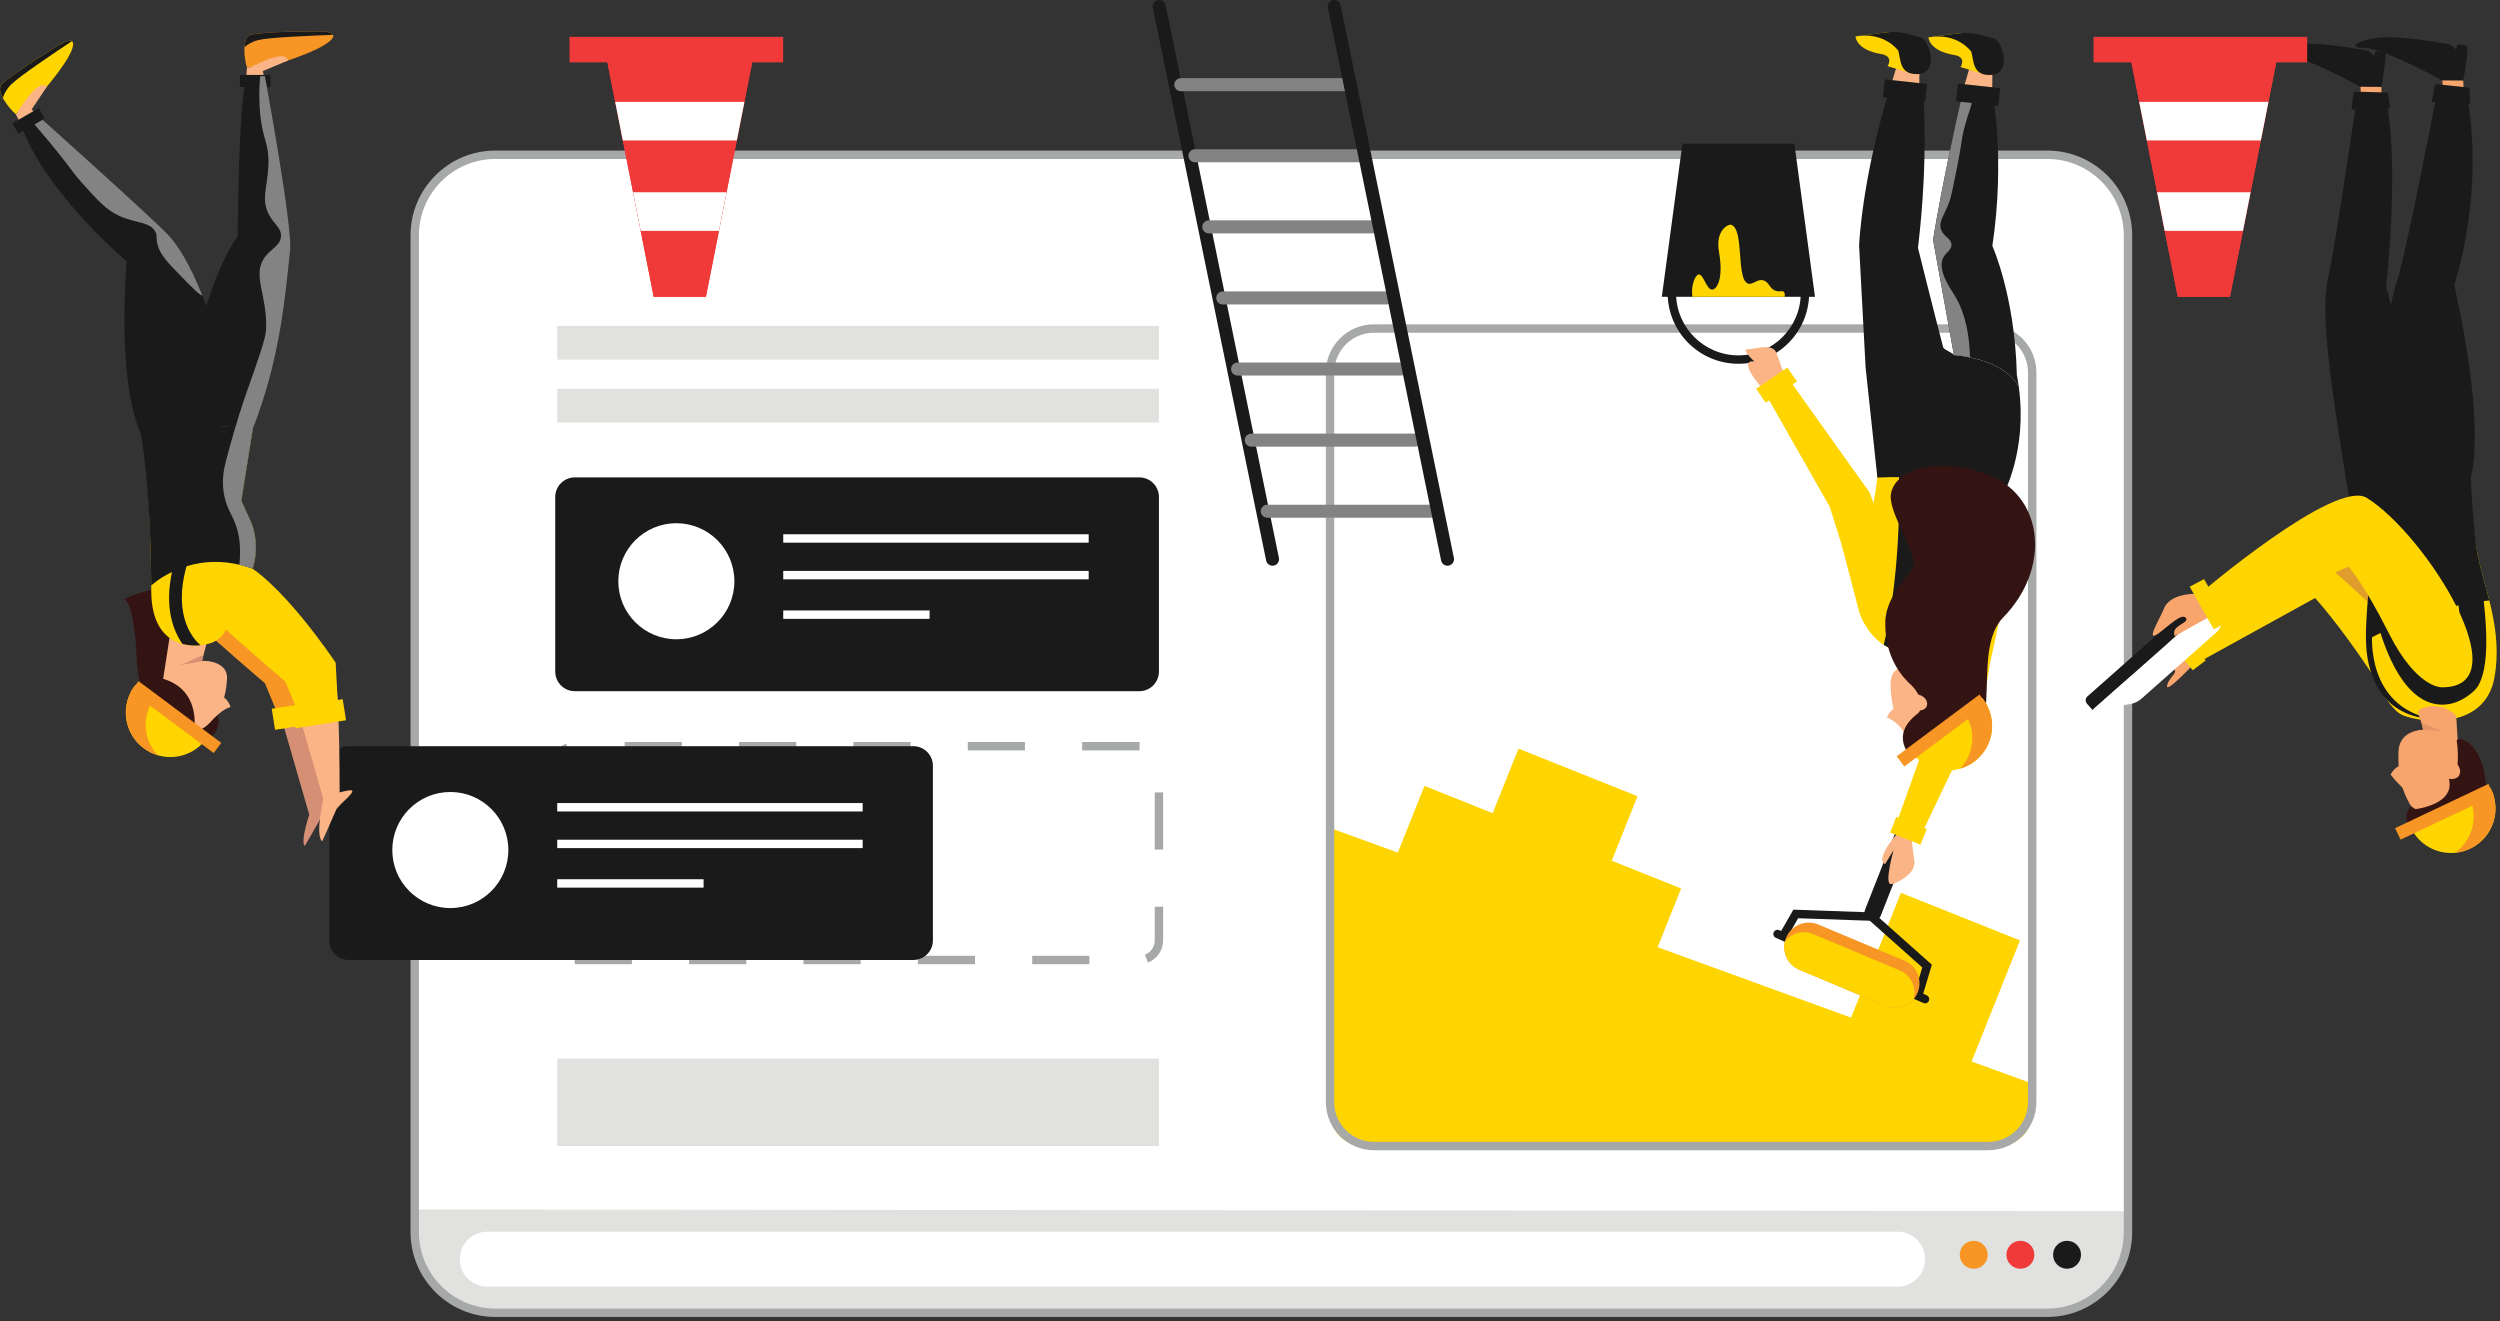 <?xml version="1.0" encoding="utf-8"?>
<svg xmlns="http://www.w3.org/2000/svg" fill="none" height="100%" overflow="visible" preserveAspectRatio="none" style="display: block;" viewBox="0 0 422 223" width="100%">
<rect x="0" y="0" width="422" height="223" fill="#333333" stroke="none"/>
<g id="img">
<path d="M345.582 26.126H83.624C76.102 26.126 70.005 32.225 70.005 39.747V207.972C70.005 215.494 76.102 221.593 83.624 221.593H345.582C353.104 221.593 359.203 215.494 359.203 207.972V39.747C359.203 32.225 353.104 26.126 345.582 26.126Z" fill="white" id="path32"/>
<path d="M348.054 220.919H83.013C76.108 221.184 70.404 216.47 70.609 208.491V204.167L358.625 204.434V209.362C358.625 215.482 353.799 220.919 348.054 220.919Z" fill="#E1E1DF" id="path34"/>
<path d="M192.318 80.584H97.032C95.204 80.584 93.722 82.066 93.722 83.894V113.363C93.722 115.191 95.204 116.673 97.032 116.673H192.318C194.146 116.673 195.628 115.191 195.628 113.363V83.894C195.628 82.066 194.146 80.584 192.318 80.584Z" fill="#1A1A1A" id="path36"/>
<path d="M123.963 98.113C123.963 92.704 119.578 88.318 114.167 88.318C108.757 88.318 104.372 92.704 104.372 98.113C104.372 103.524 108.757 107.909 114.167 107.909C119.578 107.909 123.963 103.524 123.963 98.113Z" fill="white" id="path38"/>
<path d="M132.212 96.373H183.77V97.791H132.212V96.373Z" fill="white" id="path40"/>
<path d="M132.212 103.044H156.916V104.463H132.212V103.044Z" fill="white" id="path42"/>
<path d="M132.212 90.185H183.77V91.604H132.212V90.185Z" fill="white" id="path44"/>
<path d="M343.034 182.908V187.835C343.034 190.937 340.518 193.451 337.417 193.451H230.13C227.028 193.451 224.512 190.937 224.512 187.835V139.759L343.034 182.908Z" fill="#FED401" id="path46"/>
<path d="M283.772 149.974L263.676 141.942L246.66 184.516L266.758 192.549L283.772 149.974Z" fill="#FED401" id="path48"/>
<path d="M335.614 55.452V56.161H231.932C230.077 56.161 228.404 56.911 227.187 58.127C225.972 59.344 225.223 61.017 225.221 62.873V186.031C225.223 187.887 225.972 189.56 227.187 190.776C228.404 191.992 230.077 192.742 231.934 192.742H335.614C337.469 192.742 339.142 191.992 340.359 190.776C341.574 189.561 342.323 187.887 342.325 186.031V62.873C342.323 61.017 341.574 59.344 340.359 58.127C339.142 56.911 337.469 56.161 335.614 56.161V55.452V54.743C340.104 54.743 343.741 58.383 343.743 62.873V186.031C343.741 190.521 340.104 194.16 335.614 194.16H231.934C227.444 194.16 223.805 190.521 223.803 186.031V62.873C223.805 58.383 227.444 54.743 231.932 54.743H335.614V55.452Z" fill="#A6A9A7" id="path50"/>
<path d="M276.413 134.402L256.316 126.371L239.302 168.944L259.399 176.977L276.413 134.402Z" fill="#FED401" id="path52"/>
<path d="M260.55 140.694L240.454 132.662L232.422 152.758L252.519 160.79L260.55 140.694Z" fill="#FED401" id="path54"/>
<path d="M340.976 158.739L320.878 150.706L309.448 179.311L329.545 187.343L340.976 158.739Z" fill="#FED401" id="path56"/>
<path d="M195.628 178.697H94.06V193.451H195.628V178.697Z" fill="#E1E1DF" id="path58"/>
<path d="M195.628 65.623H94.06V71.316H195.628V65.623Z" fill="#E1E1DF" id="path60"/>
<path d="M195.628 55.015H94.06V60.708H195.628V55.015Z" fill="#E1E1DF" id="path62"/>
<path d="M173.012 126.663H163.359V125.245H173.012V126.663ZM153.707 126.663H144.053V125.245H153.707V126.663ZM134.401 126.663H124.749V125.245H134.401V126.663ZM115.095 126.663H105.442V125.245H115.095V126.663ZM96.078 126.843C95.114 127.225 94.43 128.164 94.431 129.264V134.958H93.013V129.264C93.013 127.565 94.067 126.112 95.559 125.524L96.078 126.843ZM94.431 154.263H93.013V144.61H94.431V154.263ZM97.017 161.336H106.665V162.754H97.008L97.017 161.336ZM116.319 161.336H125.971V162.754H116.319V161.336ZM135.623 161.336H145.277V162.754H135.623V161.336ZM154.929 161.336H164.582V162.754H154.929V161.336ZM174.236 161.336H183.888V162.754H174.236V161.336ZM193.257 161.161C194.228 160.784 194.92 159.839 194.919 158.735V153.06H196.337V158.735C196.336 160.442 195.272 161.902 193.77 162.483L193.257 161.161ZM194.919 133.754H196.337V143.407H194.919V133.754ZM192.349 126.663H182.665V125.245H192.365L192.349 126.663Z" fill="#A6A9A7" id="path64"/>
<path d="M335.526 211.806C335.526 210.502 334.469 209.446 333.166 209.446C331.862 209.446 330.806 210.502 330.806 211.806C330.806 213.109 331.862 214.165 333.166 214.165C334.469 214.165 335.526 213.109 335.526 211.806Z" fill="#F79525" id="path66"/>
<path d="M343.402 211.806C343.402 210.502 342.346 209.446 341.043 209.446C339.739 209.446 338.683 210.502 338.683 211.806C338.683 213.109 339.739 214.165 341.043 214.165C342.346 214.165 343.402 213.109 343.402 211.806Z" fill="#F03939" id="path68"/>
<path d="M351.279 211.806C351.279 210.502 350.222 209.446 348.919 209.446C347.616 209.446 346.559 210.502 346.559 211.806C346.559 213.109 347.616 214.165 348.919 214.165C350.222 214.165 351.279 213.109 351.279 211.806Z" fill="#1A1A1A" id="path70"/>
<path d="M320.308 207.911H82.249C79.687 207.911 77.611 209.987 77.611 212.549C77.611 215.11 79.687 217.186 82.249 217.186H320.308C322.869 217.186 324.946 215.11 324.946 212.549C324.946 209.987 322.869 207.911 320.308 207.911Z" fill="white" id="path72"/>
<path d="M345.582 26.126V26.835H83.625C80.058 26.837 76.834 28.28 74.496 30.618C72.158 32.956 70.715 36.18 70.715 39.747V207.972C70.715 211.54 72.158 214.763 74.496 217.101C76.834 219.438 80.058 220.882 83.625 220.884H345.582C349.151 220.882 352.374 219.438 354.713 217.101C357.05 214.763 358.494 211.54 358.494 207.972V39.747C358.494 36.18 357.05 32.956 354.713 30.618C352.373 28.28 349.151 26.837 345.582 26.835V26.126V25.417C353.496 25.419 359.912 31.833 359.912 39.747V207.972C359.912 215.887 353.496 222.3 345.582 222.302H83.625C75.711 222.3 69.296 215.887 69.296 207.972V39.747C69.296 31.833 75.711 25.419 83.625 25.417H345.582V26.126Z" fill="#A6A9A7" id="path74"/>
<path d="M154.165 125.954H58.88C57.052 125.954 55.57 127.436 55.57 129.264V158.735C55.57 160.563 57.052 162.045 58.88 162.045H154.165C155.993 162.045 157.475 160.563 157.475 158.735V129.264C157.475 127.436 155.993 125.954 154.165 125.954Z" fill="#1A1A1A" id="path76"/>
<path d="M85.81 143.483C85.81 138.073 81.425 133.688 76.015 133.688C70.604 133.688 66.219 138.073 66.219 143.483C66.219 148.894 70.604 153.28 76.015 153.28C81.425 153.28 85.81 148.894 85.81 143.483Z" fill="white" id="path78"/>
<path d="M94.06 141.743H145.617V143.161H94.06V141.743Z" fill="white" id="path80"/>
<path d="M94.06 148.414H118.765V149.833H94.06V148.414Z" fill="white" id="path82"/>
<path d="M94.06 135.557H145.617V136.975H94.06V135.557Z" fill="white" id="path84"/>
<path d="M44.763 11.428C44.763 11.428 51.15 9.611 54.287 7.867C56.802 6.471 57.117 5.308 54.009 5.3C50.04 5.288 45.321 5.375 42.489 5.815C40.573 6.112 41.37 10.615 41.692 11.384L44.763 11.428Z" fill="#F79525" id="path86"/>
<path d="M44.201 11.419L44.85 13.906L41.54 13.516L41.692 11.384L44.201 11.419Z" fill="#FAB485" id="path88"/>
<path d="M56.216 5.884C52.77 6.003 45.538 6.301 43.644 6.753C42.528 7.02 41.775 7.507 41.265 7.967C41.331 6.887 41.648 5.947 42.489 5.815C45.322 5.375 50.04 5.288 54.009 5.3C55.352 5.303 56.054 5.522 56.216 5.884Z" fill="#1A1A1A" id="path90"/>
<path d="M29.63 98.095C29.63 98.095 28.833 101.859 35.532 106.865C42.231 111.871 45.846 115.505 45.846 115.505L52.193 137.487L54.397 136.446C54.397 136.446 54.535 119.194 53.568 114.072C52.602 108.951 31.375 86.741 29.63 98.095Z" fill="#D48F75" id="path92"/>
<path d="M47.032 120.927L54.238 119.88L53.967 113.86C53.967 113.86 43.435 97.425 36.578 94.833C29.721 92.24 25.605 96.243 27.285 99.105C28.964 101.966 44.723 115.336 44.723 115.336L47.032 120.927Z" fill="#F79525" id="path94"/>
<path d="M54.396 118.289L54.958 121.848L46.43 123.196L45.867 119.635L54.396 118.289Z" fill="#FED401" id="path96"/>
<path d="M54.389 131.444C54.389 131.444 50.227 141.631 51.448 142.802C51.448 142.802 55.34 136.239 56.518 133.469" fill="#D48F75" id="path98"/>
<path d="M5.275 17.668C5.275 17.668 9.768 12.775 11.53 9.648C12.939 7.142 12.599 5.985 9.947 7.606C6.56 9.674 2.583 12.215 0.399 14.074C-1.076 15.331 1.959 18.749 2.636 19.236L5.275 17.668Z" fill="#FED401" id="path100"/>
<path d="M4.793 17.954L6.647 19.733L3.622 21.131L2.636 19.237L4.793 17.954Z" fill="#FAB485" id="path102"/>
<path d="M42.661 72.442L29.535 79.762C29.535 79.762 31.741 52.082 40.124 39.853C40.124 39.853 40.189 17.586 41.653 12.784L44.722 12.86C44.722 12.86 49.413 38.19 48.975 42.226C48.171 49.65 47.394 60.35 42.661 72.442Z" fill="#1A1A1A" id="path104"/>
<path d="M28.754 123.415C28.754 123.415 23.501 120.839 23.084 111.171C22.666 101.504 20.992 101.144 20.992 101.144C20.992 101.144 28.1 97.01 36.048 101.144L28.754 123.415Z" fill="#331412" id="path106"/>
<path d="M35.093 122.509C37.202 120.579 38.219 117.46 38.325 114.505C38.44 111.297 33.517 110.863 30.727 112.422C28.25 113.806 26.493 116.9 26.965 119.542C27.578 122.964 32.278 125.086 35.093 122.509Z" fill="#FAB485" id="path108"/>
<path d="M32.219 118.578L27.045 117.774L28.988 105.26C29.267 103.468 30.945 102.24 32.738 102.52C34.666 102.819 35.909 104.722 35.405 106.608L32.219 118.578Z" fill="#FAB485" id="path110"/>
<path d="M32.769 123.167C32.769 123.167 34.052 116.167 27.044 114.45C22.151 113.251 22.288 125.428 29.195 125.682C38.901 126.038 36.717 120.457 36.717 120.457C36.717 120.457 34.377 123.876 32.769 123.167Z" fill="#331412" id="path112"/>
<path d="M34.36 110.542L30.429 112.273L34.089 111.609L34.36 110.542Z" fill="#D48F75" id="path114"/>
<path d="M40.189 78.182L24.204 73.933C24.204 73.933 19.708 67.834 21.358 44.085C21.358 44.085 7.401 32.349 3.505 20.927L6.092 19.237C6.092 19.237 25.747 36.795 28.507 39.771C31.821 43.345 38.229 55.238 40.189 78.182Z" fill="#1A1A1A" id="path116"/>
<path d="M38.497 105.384C38.165 106.814 37.141 107.983 35.764 108.489C32.807 109.572 25.603 109.628 25.536 99.899C25.404 80.76 24.204 73.933 24.204 73.933C24.204 73.933 28.043 70.594 42.661 72.442L40.735 84.532L42.441 88.247C43.539 91.192 43.43 94.453 42.136 97.319L38.497 105.384Z" fill="#FED401" id="path118"/>
<path d="M32.556 97.325C32.556 97.325 31.759 101.087 38.457 106.093C45.155 111.1 48.772 114.733 48.772 114.733L55.118 136.715L57.322 135.676C57.322 135.676 57.46 118.422 56.494 113.301C55.527 108.18 34.299 85.969 32.556 97.325Z" fill="#FAB485" id="path120"/>
<path d="M54.616 134.665C54.616 134.665 53.153 140.859 54.374 142.031C54.374 142.031 55.566 139.458 56.745 136.689C57.114 135.823 60.865 133.119 58.929 133.405C56.995 133.693 54.616 134.665 54.616 134.665Z" fill="#FAB485" id="path122"/>
<path d="M36.048 121.315C36.048 121.315 37.635 119.657 38.904 119.344C38.904 119.344 38.636 118.204 37.68 117.653L36.048 121.315Z" fill="#FAB485" id="path124"/>
<path d="M12.134 6.948C9.259 8.854 3.253 12.891 1.876 14.268C1.065 15.08 0.678 15.889 0.483 16.547C-0.026 15.595 -0.247 14.626 0.4 14.074C2.584 12.215 6.56 9.673 9.947 7.606C11.093 6.905 11.806 6.726 12.134 6.948Z" fill="#1A1A1A" id="path126"/>
<path d="M2.874 19.093C2.874 19.093 6.367 13.055 7.92 14.615L5.338 18.476L2.874 19.093Z" fill="#FAB485" id="path128"/>
<path d="M42.06 11.482C42.06 11.482 48.186 8.047 48.623 10.205L44.342 12.008L42.06 11.482Z" fill="#FAB485" id="path130"/>
<path d="M50.482 120.659L57.056 119.45L56.659 111.86C56.659 111.86 46.886 97.154 40.029 94.562C33.17 91.968 29.055 95.972 30.735 98.834C32.414 101.697 48.173 115.065 48.173 115.065L50.482 120.659Z" fill="#FED401" id="path132"/>
<path d="M57.846 118.018L58.409 121.579L49.881 122.925L49.318 119.365L57.846 118.018Z" fill="#FED401" id="path134"/>
<path d="M42.661 72.442L44.374 67.615L33.333 55.435L34.37 71.885C34.37 71.885 37.884 71.774 42.661 72.442Z" fill="#1A1A1A" id="path136"/>
<path d="M29.846 45.89C27.592 43.57 26.877 42.519 26.561 41.155C26.302 40.043 26.581 39.897 26.27 39.223C25.422 37.385 23.017 37.763 20.087 36.421C17.941 35.44 16.53 33.865 13.709 30.721C12.308 29.158 12.434 29.07 10.135 26.179C7.41 22.752 5.756 21.019 4.977 19.965L6.092 19.237C6.092 19.237 25.747 36.795 28.507 39.771C29.994 41.373 32.102 44.655 34.151 49.85C33.774 49.932 32.445 48.567 29.846 45.89Z" fill="#838383" id="path138"/>
<path d="M40.494 12.646H45.648V14.68H40.494V12.646Z" fill="#1A1A1A" id="path140"/>
<path d="M2.082 20.817L6.545 18.241L7.562 20.002L3.098 22.579L2.082 20.817Z" fill="#1A1A1A" id="path142"/>
<path d="M22.858 115.622L34.653 124.939C32.081 128.195 27.355 128.751 24.098 126.177C20.841 123.606 20.286 118.88 22.858 115.622Z" fill="#FED401" id="path144"/>
<path d="M26.629 127.484C25.736 127.222 24.875 126.791 24.098 126.177C20.841 123.606 20.286 118.88 22.858 115.622L25.929 118.048C23.884 120.982 24.211 124.926 26.629 127.484Z" fill="#F79525" id="path146"/>
<path d="M23.377 114.972L22.093 116.693L36.063 127.114L37.348 125.394L23.377 114.972Z" fill="#F79525" id="path148"/>
<path d="M42.441 88.247C43.373 90.749 43.425 93.476 42.631 95.997C38.175 94.375 34.369 94.7 31.483 95.583C29.076 104.227 32.852 108.083 33.844 108.916C32.897 109.018 31.837 108.973 30.793 108.692C29.284 106.528 27.724 102.635 29.032 96.548C26.79 97.632 25.527 98.841 25.527 98.841C25.359 80.513 23.742 73.095 23.742 73.095C23.742 73.095 28.043 70.593 42.661 72.442L40.735 84.532L42.441 88.247Z" fill="#1A1A1A" id="path150"/>
<path d="M48.975 42.226C48.17 49.65 47.393 60.35 42.661 72.442L40.735 84.532L42.441 88.247C43.373 90.749 43.425 93.476 42.631 95.997C41.868 95.719 41.132 95.516 40.409 95.346C40.617 93.201 40.718 90.401 39.314 87.437C38.833 86.42 38.086 85.198 37.768 83.185C37.392 80.81 37.864 78.901 38.155 77.775C39.804 71.376 41.44 66.761 41.44 66.761C43.72 60.328 44.859 57.111 44.919 55.551C45.138 49.697 42.467 46.405 44.724 43.377C45.809 41.924 47.334 41.468 47.43 39.898C47.522 38.411 46.208 37.902 45.304 36.035C44.072 33.488 45.168 31.637 45.304 27.919C45.443 24.142 44.4 23.693 43.951 19.61C43.712 17.42 43.72 14.968 43.916 12.839L44.721 12.86C44.721 12.86 49.413 38.19 48.975 42.226Z" fill="#838383" id="path152"/>
<path d="M127.385 8.457H102.118L110.345 50.101H119.158L127.385 8.457Z" fill="#F03939" id="path154"/>
<path d="M132.197 6.222H96.138V10.526H132.197V6.222Z" fill="#F03939" id="path156"/>
<path d="M127.385 8.457H102.118L110.345 50.101H119.158L127.385 8.457Z" fill="#F03939" id="path158"/>
<path d="M106.859 32.454H122.644L121.356 38.975H108.147L106.859 32.454Z" fill="white" id="path160"/>
<path d="M103.844 17.194H125.66L124.371 23.715H105.133L103.844 17.194Z" fill="white" id="path162"/>
<path d="M398.447 14.65C398.447 14.65 388.552 9.207 385.296 9.167C382.041 9.129 384.452 7.732 387.999 7.4C390.807 7.139 396.428 7.938 399.708 8.57C399.961 8.62 400.746 9.421 400.746 9.421C400.969 8.651 400.969 8.651 400.969 8.651C401.275 8.583 402.666 8.789 402.666 8.789C402.788 10.447 401.967 14.673 401.967 14.673L398.447 14.65Z" fill="#1A1A1A" id="path164"/>
<path d="M398.448 14.65L398.579 17.294L402.089 17.119L401.968 14.673L398.448 14.65Z" fill="#F8A46D" id="path166"/>
<path d="M398.328 93.922L410.043 91.917C410.043 91.917 406.472 60.604 402.773 48.409C402.773 48.409 405.2 27.431 402.604 16.091L397.963 15.868C397.963 15.868 394.011 42.69 392.936 47.216C391.647 52.654 393.248 65.775 398.328 93.922Z" fill="#1A1A1A" id="path168"/>
<path d="M396.937 18.505L397.29 15.47L403.1 15.612L403.417 18.339L396.937 18.505Z" fill="#1A1A1A" id="path170"/>
<path d="M412.272 13.579C412.272 13.579 402.377 8.136 399.121 8.096C395.866 8.057 398.276 6.661 401.823 6.329C404.632 6.068 410.251 6.867 413.533 7.501C413.784 7.549 414.571 8.35 414.571 8.35C414.794 7.58 414.794 7.58 414.794 7.58C415.1 7.512 416.491 7.718 416.491 7.718C416.613 9.377 415.791 13.602 415.791 13.602L412.272 13.579Z" fill="#1A1A1A" id="path172"/>
<path d="M412.272 13.579L412.403 16.223L415.913 16.048L415.791 13.602L412.272 13.579Z" fill="#F8A46D" id="path174"/>
<path d="M404.015 92.07L416.433 82.395C416.433 82.395 420.516 76.368 414.274 48.063C414.274 48.063 419.688 32.486 416.226 15.085L411.632 14.389C411.632 14.389 406.084 43.238 404.552 47.632C402.714 52.908 401.24 67.558 404.015 92.07Z" fill="#1A1A1A" id="path176"/>
<path d="M410.474 17.189L411.067 14.191L416.847 14.795L416.945 17.539L410.474 17.189Z" fill="#1A1A1A" id="path178"/>
<path d="M403.106 82.585L396.364 82.765L395.286 76.288L405.049 59.548L403.106 82.585Z" fill="#1A1A1A" id="path180"/>
<path d="M410.295 117.47C410.295 117.47 405.687 121.629 400.077 113.261C394.467 104.892 390.783 100.95 390.783 100.95L369.465 112.704L367.24 108.177C367.24 108.177 386.445 86.206 392.549 87.684C398.65 89.163 424.066 116.071 410.295 117.47Z" fill="#FED401" id="path182"/>
<path d="M367.379 108.019C367.379 108.019 357.051 115.97 361.973 114.569C364.205 113.932 366.168 112.24 366.955 112.939C367.722 113.626 366.085 114.257 365.802 115.778C365.548 117.153 370.401 111.993 370.401 111.993L367.379 108.019Z" fill="#F8A46D" id="path184"/>
<path d="M383.424 97.58L373.42 102.264L374.577 105.838L383.424 97.58Z" fill="#E09C2D" id="path186"/>
<path d="M395.424 91.47L390.094 92.891L400.755 102.548V99.995L395.424 91.47Z" fill="#E09C2D" id="path188"/>
<path d="M366.057 108.173L368.247 106.517L372.32 111.488L370.131 113.142L366.057 108.173Z" fill="#FED401" id="path190"/>
<path d="M405.852 120.832C409.413 122.138 419.509 122.994 421.065 114.372C422.486 106.499 419.485 99.649 418.309 94.061C417.47 90.078 417.017 84.074 417.017 84.074C417.017 84.074 410.404 76.26 398.104 79.762L398.897 93.138L399.739 100.546C399.057 108.957 399.257 109.984 400.755 114.217C401.379 115.984 403.675 119.791 405.36 120.619C405.521 120.7 405.686 120.771 405.852 120.832Z" fill="#FED401" id="path192"/>
<path d="M400.421 107.09L399.375 107.88C399.375 113.261 401.583 120.685 410.235 121.351H410.509C399.375 119.195 400.421 107.225 400.421 107.09Z" fill="#1A1A1A" id="path194"/>
<path d="M409.022 134.801L415.424 134.841L414.652 121.495C414.628 121.1 414.533 120.636 414.18 120.382C411.56 118.503 409.328 119.418 409.328 119.418C407.165 119.932 408.738 120.914 409.051 123.348L409.022 134.801Z" fill="#F8A46D" id="path196"/>
<path d="M408.221 137.816C405.119 133.916 404.76 130.483 404.861 126.916C404.99 122.39 411.007 122.339 414.838 124.719C418.236 126.829 419.836 130.712 418.996 134.402C417.907 139.183 411.57 142.028 408.221 137.816Z" fill="#F8A46D" id="path198"/>
<path d="M408.743 122.028L409.024 123.159C408.958 122.739 408.854 122.363 408.743 122.028Z" fill="#FFEE99" id="path200"/>
<path d="M408.743 122.028C408.854 122.363 408.958 122.739 409.024 123.159L409.106 123.167C409.236 123.162 409.365 123.159 409.496 123.159C410.225 123.159 410.99 123.255 411.749 123.438L412.384 123.503L408.743 122.028Z" fill="#E29462" id="path202"/>
<path d="M409.497 123.159C409.365 123.159 409.236 123.162 409.107 123.167L411.749 123.438C410.99 123.255 410.226 123.159 409.497 123.159Z" fill="#E29462" id="path204"/>
<path d="M406.16 133.51C406.16 133.51 404.848 132.467 403.535 130.741C403.535 130.741 404.081 129.576 405.235 129.2L406.16 133.51Z" fill="#F8A46D" id="path206"/>
<path d="M419.676 135.102C419.437 141.268 408.722 141.207 407.434 140.199C404.943 138.25 406.949 136.056 406.949 136.056L407.48 136.449L407.778 136.578C409.355 136.347 414.873 135.214 413.188 130.87C412.764 129.775 413.703 129.268 414.825 129.21C414.925 127.889 414.917 126.473 414.701 125.058C414.545 124.037 420.064 125.086 419.676 135.102Z" fill="#331412" id="path208"/>
<path d="M375.026 100.554L373.505 98.837L352.363 117.545C351.997 117.87 351.961 118.429 352.286 118.795L353.219 119.85L375.026 100.554Z" fill="#1A1A1A" id="path210"/>
<path d="M374.092 106.774C374.712 106.225 375.065 105.433 375.058 104.603L375.018 100.545L353.212 119.842L359.497 118.867C360.233 118.754 360.92 118.431 361.477 117.938L374.092 106.774Z" fill="white" id="path212"/>
<path d="M411.197 128.359C411.691 127.615 412.959 127.585 414.029 128.294C415.102 129.005 415.57 130.183 415.075 130.931C414.582 131.675 413.313 131.704 412.241 130.994C411.172 130.285 410.702 129.105 411.197 128.359Z" fill="#F8A46D" id="path214"/>
<path d="M417.077 80.628C417.077 80.628 417.47 90.078 418.309 94.061C418.78 96.297 419.54 98.737 420.194 101.36C412.248 102.086 404.612 105.328 399.38 108.079C399.32 106.359 399.449 104.121 399.739 100.546L398.104 93.145L395.835 79.587C408.137 76.087 417.077 80.628 417.077 80.628Z" fill="#1A1A1A" id="path216"/>
<path d="M413.147 72.048L409.002 73.171C414.348 92.89 416.956 111.347 414.696 113.474C413.218 114.801 412.261 114.736 411.668 114.57C408.531 113.698 405.503 106.864 404.529 103.691L401.277 104.952C401.654 106.177 404.282 116.975 410.519 118.709C412.178 119.168 414.751 119.191 417.562 116.671C423.141 111.669 416.332 83.798 413.147 72.048Z" fill="#1A1A1A" id="path218"/>
<path d="M412.031 116.011C412.031 116.011 407.842 116.021 403.305 107.025C398.767 98.032 396.403 95.643 396.403 95.643L375.012 105.077L371.299 100.252C371.299 100.252 394.17 80.737 399.513 84.04C409.473 90.2 425.87 116.319 412.031 116.011Z" fill="#FED401" id="path220"/>
<path d="M371.299 100.252C371.299 100.252 366.415 99.849 365.26 102.751C364.524 104.6 361.919 108.716 364.491 106.812C366.11 105.617 368.326 103.393 368.987 104.325C369.632 105.235 366.256 105.586 367.126 107.377L372.865 104.163L371.299 100.252Z" fill="#F8A46D" id="path222"/>
<path d="M369.617 99.029L372.046 97.753L376.112 104.949L373.683 106.225L369.617 99.029Z" fill="#FED401" id="path224"/>
<path d="M420.422 133.069L407.024 139.878C408.903 143.578 413.427 145.053 417.127 143.173C420.827 141.292 422.302 136.769 420.422 133.069Z" fill="#FED401" id="path226"/>
<path d="M414.387 143.956C415.314 143.873 416.245 143.622 417.127 143.174C420.827 141.292 422.302 136.769 420.421 133.069L416.934 134.842C418.361 138.122 417.261 141.925 414.387 143.956Z" fill="#F79525" id="path228"/>
<path d="M420.04 132.329L420.961 134.269L405.211 141.733L404.292 139.793L420.04 132.329Z" fill="#F79525" id="path230"/>
<path d="M384.641 8.457H359.374L367.603 50.101H376.415L384.641 8.457Z" fill="#F03939" id="path232"/>
<path d="M389.453 6.222H353.394V10.526H389.453V6.222Z" fill="#F03939" id="path234"/>
<path d="M384.641 8.457H359.374L367.603 50.101H376.415L384.641 8.457Z" fill="#F03939" id="path236"/>
<path d="M364.115 32.454H379.901L378.612 38.975H365.404L364.115 32.454Z" fill="white" id="path238"/>
<path d="M361.1 17.194H382.916L381.627 23.715H362.389L361.1 17.194Z" fill="white" id="path240"/>
<path d="M195.68 0C196.192 0 196.651 0.359 196.756 0.881L215.88 94.175C216.003 94.77 215.62 95.352 215.023 95.474C214.432 95.599 213.846 95.212 213.724 94.616L194.601 1.323C194.479 0.728 194.863 0.145 195.457 0.023L195.68 0Z" fill="#1A1A1A" id="path242"/>
<path d="M213.911 85.195H241.505C242.112 85.195 242.606 85.685 242.606 86.294C242.606 86.902 242.112 87.396 241.505 87.396H213.911C213.303 87.396 212.809 86.902 212.809 86.294C212.809 85.685 213.303 85.195 213.911 85.195Z" fill="#838383" id="path244"/>
<path d="M211.216 73.194H238.811C239.419 73.194 239.913 73.687 239.913 74.294C239.913 74.903 239.419 75.396 238.811 75.396H211.216C210.61 75.396 210.116 74.903 210.116 74.294C210.116 73.687 210.61 73.194 211.216 73.194Z" fill="#838383" id="path246"/>
<path d="M208.904 61.193H236.499C237.107 61.193 237.601 61.687 237.601 62.294C237.601 62.902 237.107 63.395 236.499 63.395H208.904C208.297 63.395 207.803 62.902 207.803 62.294C207.803 61.687 208.297 61.193 208.904 61.193Z" fill="#838383" id="path248"/>
<path d="M206.404 49.193H234C234.607 49.193 235.101 49.687 235.101 50.294C235.101 50.902 234.607 51.396 234 51.396H206.404C205.796 51.396 205.304 50.902 205.304 50.294C205.304 49.687 205.796 49.193 206.404 49.193Z" fill="#838383" id="path250"/>
<path d="M204.048 37.193H231.643C232.25 37.193 232.744 37.686 232.744 38.293C232.744 38.901 232.25 39.395 231.643 39.395H204.048C203.439 39.395 202.947 38.901 202.947 38.293C202.947 37.686 203.439 37.193 204.048 37.193Z" fill="#838383" id="path252"/>
<path d="M201.707 25.193H229.302C229.91 25.193 230.404 25.687 230.404 26.295C230.404 26.902 229.91 27.396 229.302 27.396H201.707C201.099 27.396 200.607 26.902 200.607 26.295C200.607 25.687 201.099 25.193 201.707 25.193Z" fill="#838383" id="path254"/>
<path d="M199.324 13.192H226.919C227.525 13.192 228.018 13.686 228.018 14.294C228.018 14.901 227.525 15.395 226.919 15.395H199.324C198.715 15.395 198.223 14.901 198.223 14.294C198.223 13.686 198.715 13.192 199.324 13.192Z" fill="#838383" id="path256"/>
<path d="M225.216 0C225.729 0 226.187 0.359 226.294 0.881L245.418 94.175C245.539 94.77 245.156 95.352 244.56 95.474C243.967 95.599 243.382 95.212 243.26 94.616L224.138 1.323C224.016 0.728 224.399 0.145 224.994 0.023L225.216 0Z" fill="#1A1A1A" id="path258"/>
<path d="M314.827 153.538L320.477 139.165C320.764 138.436 321.587 138.077 322.316 138.363C323.045 138.65 323.404 139.474 323.118 140.203L317.466 154.575C317.18 155.304 316.357 155.663 315.628 155.376C314.899 155.09 314.54 154.267 314.827 153.538Z" fill="#1A1A1A" id="path260"/>
<path d="M300.657 157.151L302.719 153.554L316.185 154.021L326.096 162.843L324.563 167.984C324.451 168.36 324.055 168.573 323.681 168.461C323.305 168.349 323.092 167.955 323.204 167.579L324.479 163.303L315.625 155.42L303.525 155.001L301.888 157.855C301.694 158.196 301.26 158.314 300.921 158.118C300.581 157.924 300.463 157.491 300.657 157.151Z" fill="#1A1A1A" id="path262"/>
<path d="M324.659 169.307L299.763 158.308C299.404 158.149 299.242 157.731 299.401 157.372C299.559 157.014 299.977 156.853 300.336 157.01L325.232 168.011C325.59 168.169 325.753 168.587 325.594 168.946C325.435 169.305 325.017 169.466 324.659 169.307Z" fill="#1A1A1A" id="path264"/>
<path d="M321.472 162.161L306.92 156.056C304.82 155.175 302.382 156.172 301.5 158.271C300.619 160.371 301.616 162.811 303.716 163.691L318.27 169.797C320.369 170.677 322.808 169.68 323.691 167.58C324.571 165.481 323.573 163.042 321.472 162.161Z" fill="#F79525" id="path266"/>
<path d="M306.092 157.68L320.644 163.785C322.549 164.583 323.53 166.663 323.044 168.608C321.909 169.97 319.985 170.516 318.27 169.797L303.717 163.691C301.812 162.891 300.832 160.814 301.318 158.868C302.452 157.507 304.378 156.961 306.092 157.68Z" fill="#FED401" id="path268"/>
<path d="M302.892 24.247H283.993L280.517 50.101H306.368L302.892 24.247Z" fill="#1A1A1A" id="path270"/>
<path d="M282.918 49.46C282.918 52.369 284.096 54.995 286 56.903C287.908 58.807 290.534 59.985 293.443 59.985C296.352 59.985 298.978 58.807 300.884 56.903C302.79 54.995 303.966 52.369 303.968 49.46H305.386C305.384 56.056 300.039 61.403 293.443 61.403C286.846 61.403 281.5 56.056 281.5 49.46H282.918Z" fill="#1A1A1A" id="path272"/>
<path d="M301.099 49.253C301.276 49.42 301.303 49.735 301.247 50.101H285.681C285.383 48.338 286.114 46.412 286.745 46.327C287.529 46.221 288.071 48.952 289.03 48.887C289.838 48.832 290.951 46.983 290.174 42.579C289.489 38.693 291.855 37.872 292.113 37.922C294.535 38.38 292.964 47.258 295.111 47.882C295.923 48.117 296.725 46.923 297.808 47.38C298.702 47.754 298.743 48.818 299.819 49.115C300.479 49.298 300.836 49.002 301.099 49.253Z" fill="#FED401" id="path274"/>
<path d="M317.435 73.349L329.597 71.19L338.752 75.928C338.752 75.928 337.839 82.394 337.89 84.201C338.013 88.535 340.102 98.299 337.019 105.262C334.751 110.385 330.526 108.055 325.185 106.366L319.171 105.709C319.171 105.709 309.527 111.537 316.266 84.671C317.033 81.611 317.435 73.349 317.435 73.349Z" fill="#FED401" id="path276"/>
<path d="M322.465 124.967C320.076 122.524 319.07 118.734 319.14 115.198C319.215 111.364 325.12 111.174 328.347 113.219C331.211 115.032 333.103 118.843 332.362 121.966C331.403 126.008 325.653 128.229 322.465 124.967Z" fill="#FAB485" id="path278"/>
<path d="M321.217 123.211C321.217 123.211 319.756 121.507 318.534 121.132C318.534 121.132 318.859 120.032 319.822 119.545L321.217 123.211Z" fill="#FAB485" id="path280"/>
<path d="M313.874 103.444L310.78 91.625L308.842 85.515L297.036 64.741L300.726 62.275L315.637 83.201L317.923 89.703L326.787 106.952C327.497 108.974 323.176 108.899 321.152 109.609C319.129 110.321 315.335 107.668 313.874 103.444Z" fill="#FED401" id="path282"/>
<path d="M297.537 65.624C297.537 65.624 293.066 60.681 296.125 61.014C298.272 61.248 296.716 61.562 296.716 61.562C296.716 61.562 293.666 58.886 295.012 58.934C296.357 58.982 299.192 57.788 299.883 59.626C300.718 61.852 301.106 63.156 301.106 63.156L297.537 65.624Z" fill="#FAB485" id="path284"/>
<path d="M303.319 64.39L301.717 62.037L296.448 65.623L298.051 67.978L303.319 64.39Z" fill="#FED401" id="path286"/>
<path d="M327.656 117.889L319.626 140.394L323.687 142.186L334.749 118.994L335.873 112.192L328.504 111.537L327.656 117.889Z" fill="#FED401" id="path288"/>
<path d="M334.641 95.85C332.522 95.501 330.524 96.932 330.173 99.049L328.504 111.537L335.873 112.192L338.222 101.28C338.571 99.163 336.755 96.201 334.641 95.85Z" fill="#FED401" id="path290"/>
<path d="M320.871 140.004C320.871 140.004 316.269 144.894 318.201 145.86L319.626 143.524C319.626 143.524 317.947 149.523 319.264 149.241C320.582 148.96 323.458 147.287 323.16 145.344C322.807 143.027 322.613 141.094 322.613 141.094L320.871 140.004Z" fill="#FAB485" id="path292"/>
<path d="M320.098 137.891L319.042 140.535L324.186 142.59L325.242 139.946L320.098 137.891Z" fill="#FED401" id="path294"/>
<path d="M321.543 115.074L322.104 102.417L329.03 104.631L325.765 116.184L321.543 115.074Z" fill="#FAB485" id="path296"/>
<path d="M323.759 78.99C324.126 93.501 322.27 104.982 321.103 109.621C320.257 109.893 319.119 109.594 317.971 108.852C319.073 104.514 320.918 94.058 320.538 79.071L323.759 78.99Z" fill="#1A1A1A" id="path298"/>
<path d="M340.759 65.214C342.295 76.22 338.051 83.672 338.051 83.672C330.929 79.715 316.902 80.621 316.902 80.621L314.913 62.024L313.814 41.416C313.814 41.416 314.282 29.884 319.13 14.556L324.617 15.437C324.617 15.437 325.612 26.318 323.754 41.834C323.754 41.834 326.509 52.928 328.012 58.643C328.11 59.02 329.739 59.616 329.822 59.939C329.822 59.939 338.003 60.373 340.759 65.214Z" fill="#1A1A1A" id="path300"/>
<path d="M331.498 14.732L336.296 15.437C336.296 15.437 338.541 26.678 336.311 41.511C336.311 41.511 340.122 49.932 340.443 63.281C340.572 63.938 340.671 64.58 340.759 65.213C338.003 60.373 329.822 59.939 329.822 59.939L326.303 40.481C326.303 40.481 327.751 31.135 331.498 14.732Z" fill="#1A1A1A" id="path302"/>
<path d="M332.536 60.329C330.963 60 329.822 59.939 329.822 59.939L326.303 40.481C326.303 40.481 327.735 31.239 331.434 15.015C331.993 15.383 332.454 15.834 332.689 16.375C333.173 17.494 332.437 18.213 331.528 21.787C330.962 24.019 331.262 23.683 330.369 28.163C329.684 31.601 329.341 33.318 329.017 34.155C328.101 36.508 327.178 37.505 327.664 38.791C328.128 40.018 329.389 40.229 329.403 41.304C329.415 42.213 328.517 42.575 328.05 43.43C326.947 45.454 329.155 48.622 329.79 49.613C331.105 51.671 332.396 54.94 332.536 60.329Z" fill="#838383" id="path304"/>
<path d="M319.13 14.556L320.167 11.183L323.994 11.472L323.977 15.283L319.13 14.556Z" fill="#FAB485" id="path306"/>
<path d="M313.207 6.145C313.207 6.145 313.254 8.411 317.517 9.119C319.774 9.495 318.618 11.163 318.618 11.163L322.823 12.455L318.815 5.398L313.207 6.145Z" fill="#FED401" id="path308"/>
<path d="M323.488 12.504C320.653 12.514 320.858 10.099 320.436 8.569C320.436 8.569 318.442 5.697 314.172 6.032C315.19 5.897 316.821 5.671 318.113 5.491C319.416 5.311 320.741 5.393 322.012 5.735L324.393 6.376C325.774 7.132 327.28 12.353 323.722 12.499L323.488 12.504Z" fill="#1A1A1A" id="path310"/>
<path d="M313.477 6.108C313.719 6.071 313.946 6.05 314.171 6.032C313.315 6.147 312.894 6.2 313.477 6.108Z" fill="#F79525" id="path312"/>
<path d="M331.498 14.732L332.485 11.338L336.311 11.628L336.296 15.437L331.498 14.732Z" fill="#FAB485" id="path314"/>
<path d="M325.527 6.301C325.527 6.301 325.571 8.567 329.837 9.276C332.092 9.649 330.935 11.317 330.935 11.317L335.14 12.611L331.134 5.554L325.527 6.301Z" fill="#FED401" id="path316"/>
<path d="M335.806 12.659C332.971 12.669 333.177 10.255 332.754 8.725C332.754 8.725 330.759 5.852 326.49 6.189C327.507 6.052 329.139 5.826 330.431 5.647C331.736 5.466 333.059 5.549 334.33 5.891L336.711 6.532C338.091 7.288 339.598 12.51 336.042 12.653L335.806 12.659Z" fill="#1A1A1A" id="path318"/>
<path d="M325.794 6.264C326.036 6.226 326.265 6.206 326.49 6.189C325.634 6.304 325.211 6.356 325.794 6.264Z" fill="#F79525" id="path320"/>
<path d="M325.286 14.171L318.162 13.395L317.838 16.393L324.96 17.17L325.286 14.171Z" fill="#1A1A1A" id="path322"/>
<path d="M337.629 14.879L330.507 14.101L330.18 17.101L337.303 17.877L337.629 14.879Z" fill="#1A1A1A" id="path324"/>
<path d="M321.426 110.398L321.311 108.277C321.311 108.277 324.109 107.302 325.859 107.819C327.61 108.338 328.216 109.974 328.216 109.974L327.632 111.551C327.632 111.551 326.053 109.07 321.426 110.398Z" fill="white" id="path326"/>
<path d="M322.778 127.96C322.778 127.96 318.676 124.251 323.707 120.452C323.707 120.452 325.57 119.096 322.818 115.803C322.254 115.129 322.254 114.146 322.824 113.477C324.493 111.514 328.149 108.636 332.046 114.705C333.852 117.519 334.093 120.816 332.583 122.769C331.14 124.635 329.817 125.693 327.588 126.463C325.564 127.165 324.5 126.923 322.778 127.96Z" fill="#331412" id="path328"/>
<path d="M322.799 115.807C317.957 111.617 318.238 105.867 318.246 104.969C318.286 100.346 322.929 96.631 323.031 95.546C323.315 92.574 318.536 86.304 319.219 83.198C320.206 78.705 328.201 77.068 336.041 80.342C345.002 84.083 346.164 96.007 338.159 104.204C334.621 107.828 335.775 114.942 335.1 120.124C334.693 123.251 333.773 119.947 332.264 122.261C330.006 125.722 324.447 126.899 323.586 125.844C322.776 124.852 326.319 122.28 325.539 119.266C325.146 117.755 324.662 117.418 322.799 115.807Z" fill="#331412" id="path330"/>
<path d="M325.19 119.297C325.512 118.674 325.147 117.848 324.377 117.451C323.607 117.052 322.722 117.235 322.402 117.856C322.08 118.479 322.444 119.306 323.214 119.703C323.983 120.101 324.868 119.918 325.19 119.297Z" fill="#FAB485" id="path332"/>
<path d="M334.651 117.889L322.857 127.205C325.429 130.463 330.156 131.016 333.412 128.445C336.669 125.871 337.225 121.145 334.651 117.889Z" fill="#FED401" id="path334"/>
<path d="M330.88 129.752C331.775 129.487 332.637 129.057 333.413 128.445C336.669 125.871 337.225 121.145 334.651 117.889L331.582 120.313C333.627 123.25 333.299 127.192 330.88 129.752Z" fill="#F79525" id="path336"/>
<path d="M334.133 117.239L335.416 118.96L321.447 129.381L320.164 127.659L334.133 117.239Z" fill="#F79525" id="path338"/>
</g>
</svg>